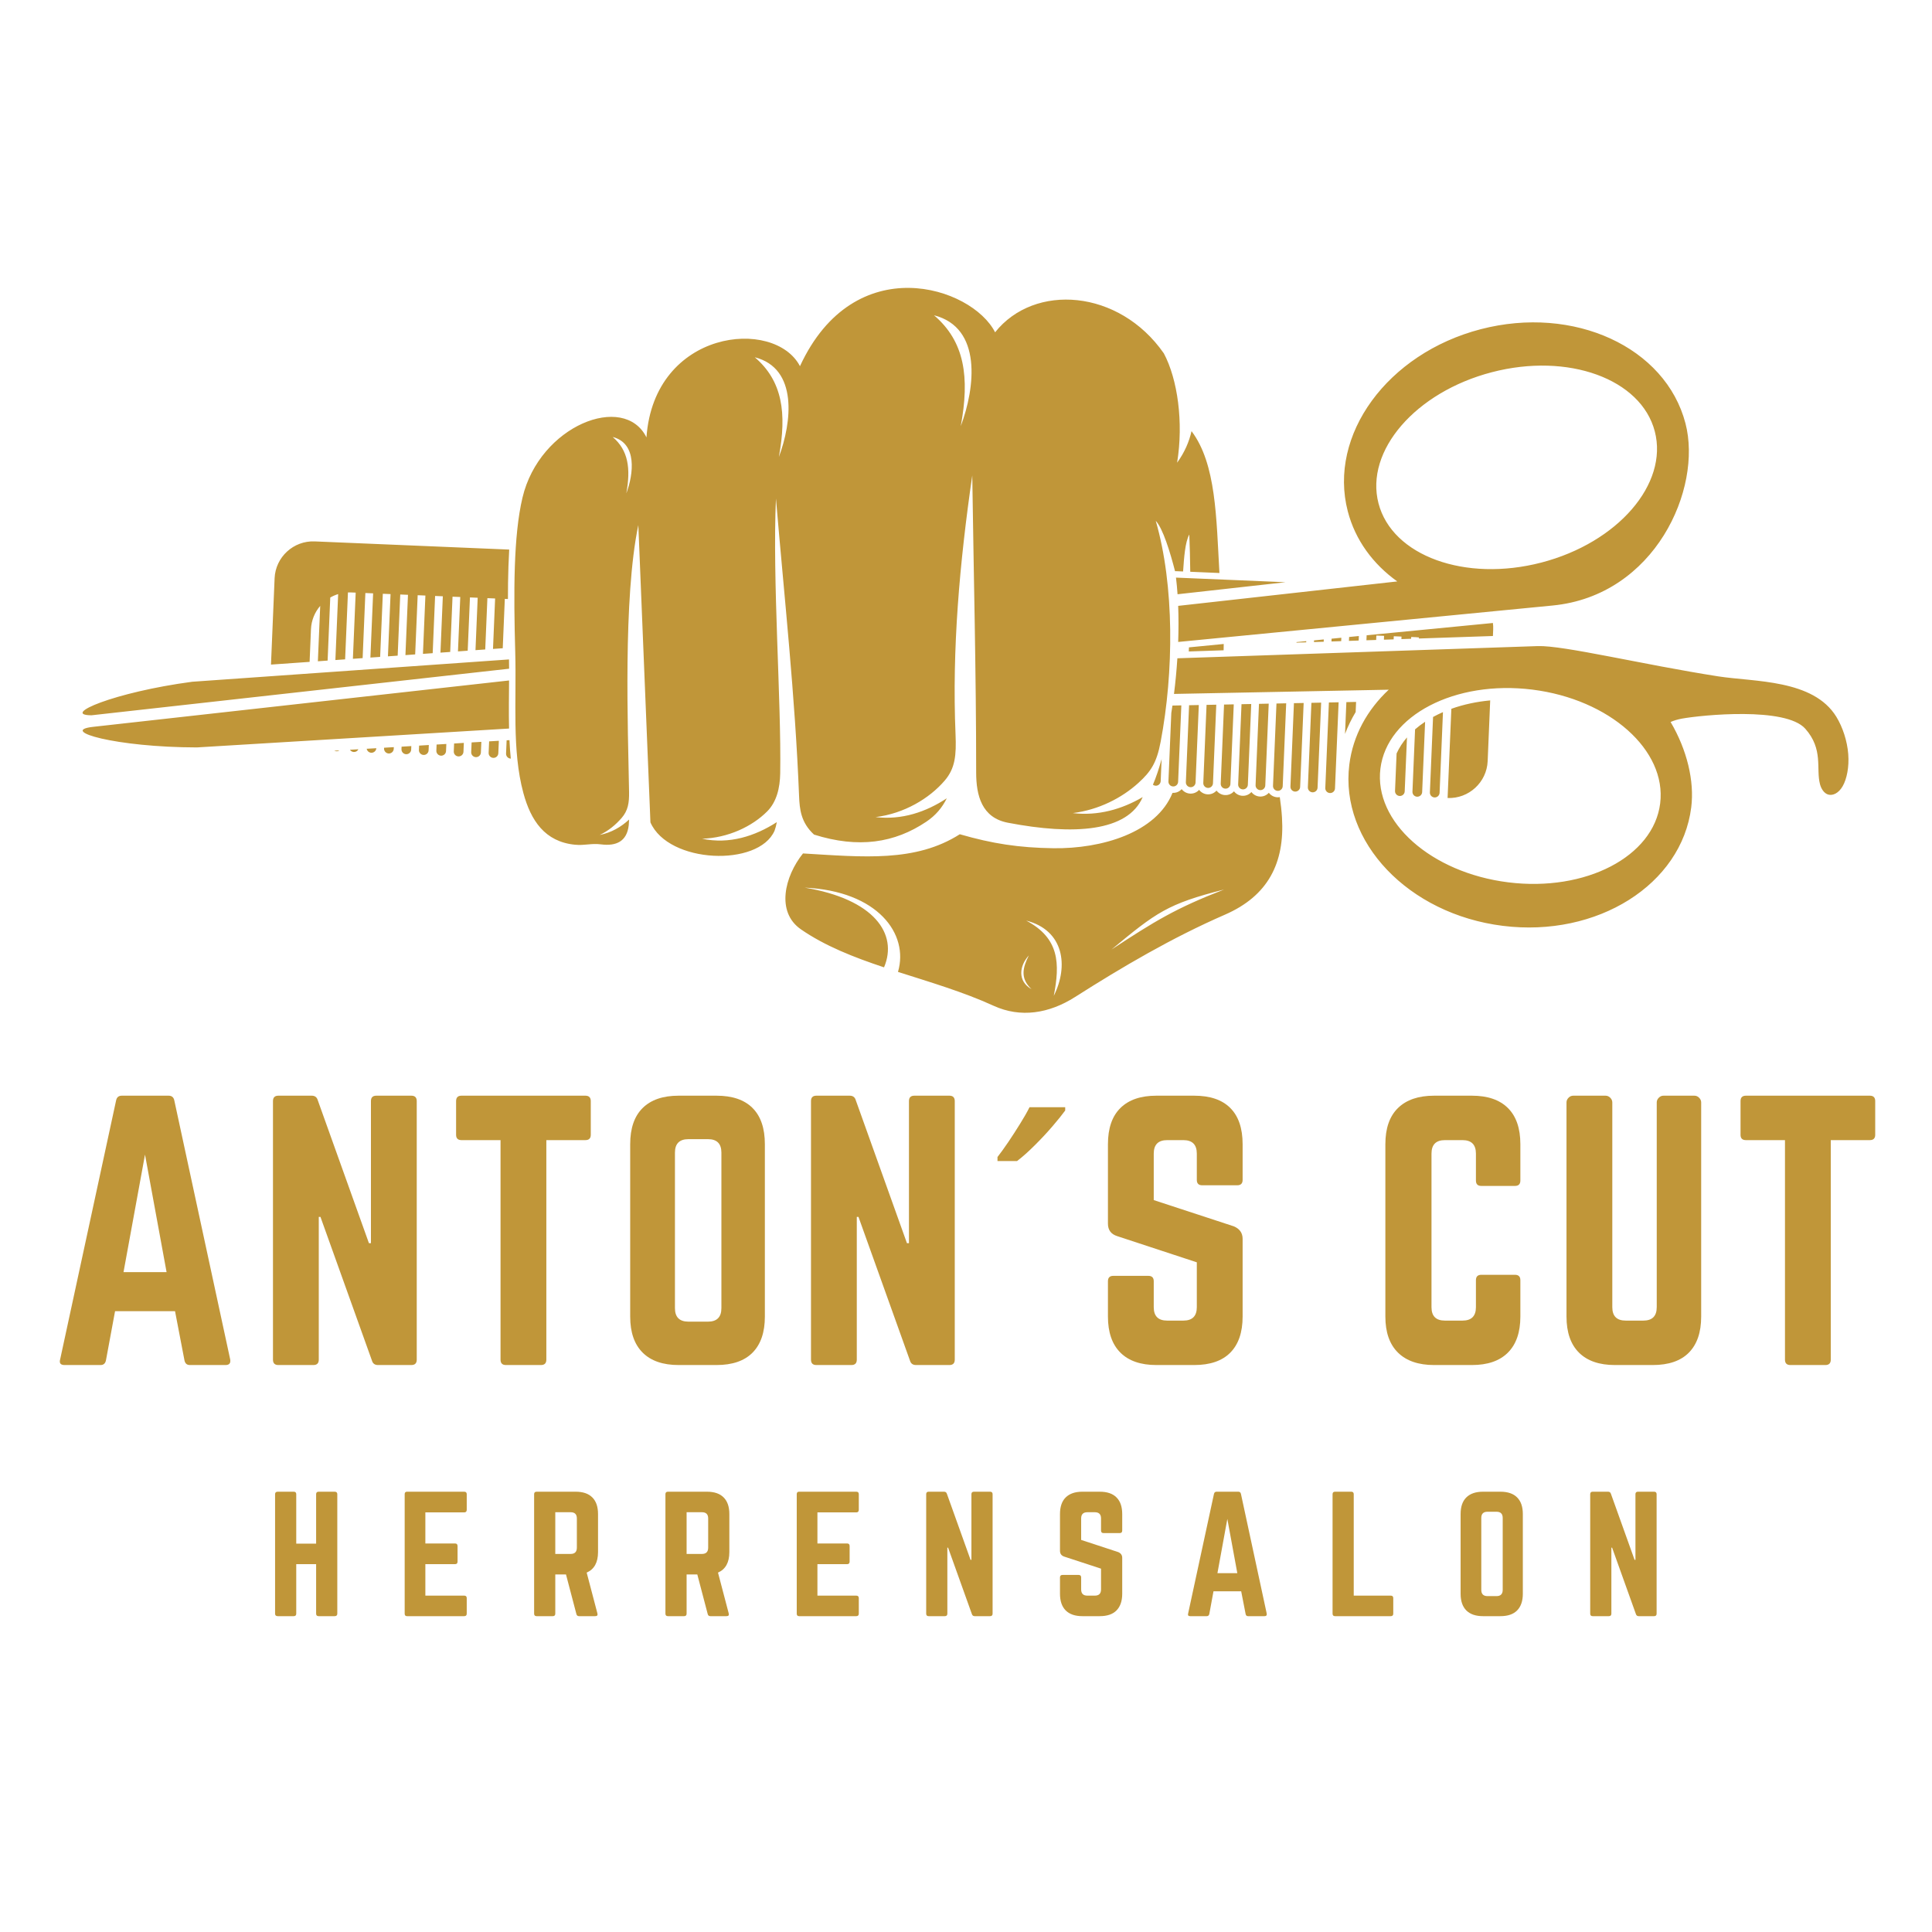 <?xml version="1.0" encoding="UTF-8"?>
<svg xmlns="http://www.w3.org/2000/svg" xmlns:xlink="http://www.w3.org/1999/xlink" width="500" zoomAndPan="magnify" viewBox="0 0 375 375" height="500" preserveAspectRatio="xMidYMid meet" version="1.2">
  <defs>
    <clipPath id="8c473cab07">
      <path d="M 16.023 55.879 L 358.773 55.879 L 358.773 196.582 L 16.023 196.582 Z M 16.023 55.879 "></path>
    </clipPath>
  </defs>
  <g id="0a87fb0a83">
    <g clip-rule="nonzero" clip-path="url(#8c473cab07)">
      <path style=" stroke:none;fill-rule:evenodd;fill:#c09639;fill-opacity:1;" d="M 151.176 88.703 C 153.691 82.012 154.949 71.496 146.5 69.344 C 151.863 73.922 152.754 80.148 151.176 88.703 Z M 121.566 95.766 C 122.988 91.98 123.699 86.035 118.922 84.816 C 121.953 87.406 122.453 90.926 121.566 95.766 Z M 186.484 82.715 C 189.285 75.277 190.684 63.586 181.289 61.195 C 187.254 66.281 188.242 73.207 186.484 82.715 Z M 215.734 184.312 C 224.113 178.812 228.199 176.293 237.59 172.656 C 226.578 175.449 224.438 177.102 215.734 184.312 Z M 199.18 178.684 C 206.562 180.57 207.426 187.547 204.539 193.289 C 205.75 187.039 205.656 182.109 199.18 178.684 Z M 200.227 192.012 C 197.43 190.406 197.871 187.461 199.699 185.441 C 198.496 187.859 197.977 189.883 200.227 192.012 Z M 240.203 135.703 C 240.211 135.699 240.215 135.695 240.215 135.695 L 240.195 135.695 C 240.199 135.695 240.203 135.699 240.203 135.703 Z M 236.812 135.77 C 236.816 135.77 236.82 135.766 236.824 135.762 L 236.801 135.762 C 236.805 135.766 236.812 135.77 236.812 135.77 Z M 233.422 135.836 C 233.426 135.836 233.43 135.832 233.43 135.828 L 233.41 135.828 C 233.414 135.832 233.418 135.836 233.422 135.836 Z M 227.586 153.895 C 224.48 161.609 213.871 164.77 204.449 164.641 C 197.738 164.543 192.645 163.758 186.297 161.926 C 177.695 167.402 167.598 166.348 155.859 165.652 C 152.277 170.129 150.609 177.016 155.441 180.371 C 160.109 183.605 165.707 185.801 171.59 187.762 C 174.352 181.238 169.648 174.52 156.184 172.289 C 170.387 172.938 176.469 181.297 174.297 188.645 C 180.527 190.641 186.961 192.523 192.855 195.219 C 198.086 197.613 203.621 196.73 208.66 193.523 C 217.922 187.633 227.488 182.012 237.789 177.523 C 246.09 173.902 249.387 167.551 248.832 158.672 C 248.75 157.348 248.605 156.031 248.406 154.719 C 248.254 154.746 248.094 154.758 247.938 154.75 C 247.258 154.723 246.664 154.383 246.281 153.879 C 245.859 154.352 245.234 154.637 244.555 154.609 C 243.875 154.578 243.281 154.242 242.898 153.734 C 242.477 154.207 241.852 154.492 241.172 154.465 C 240.492 154.438 239.895 154.098 239.516 153.594 C 239.094 154.066 238.469 154.355 237.789 154.324 C 237.109 154.297 236.512 153.957 236.129 153.453 C 235.707 153.922 235.086 154.211 234.406 154.184 C 233.727 154.152 233.129 153.816 232.746 153.309 C 232.324 153.781 231.703 154.066 231.023 154.039 C 230.344 154.012 229.746 153.672 229.363 153.168 C 229.109 153.449 228.785 153.668 228.406 153.793 C 228.16 153.871 227.898 153.91 227.637 153.898 Z M 236.691 111.219 L 231.027 110.98 C 231 108.555 230.938 106.141 230.844 103.75 C 230.027 105.219 229.824 108.234 229.637 110.922 L 228.312 110.867 C 228.23 110.863 228.152 110.867 228.078 110.875 C 227.125 107.16 225.707 102.543 224.332 101.094 C 227.977 113.703 227.84 130.488 225.281 143.977 C 224.508 148.059 223.398 149.754 220.945 151.98 C 217.727 154.898 213.234 157.199 208.227 157.82 C 213.188 158.402 217.77 157.066 221.797 154.715 C 218.906 161.43 208.449 162.16 195.613 159.688 C 190.57 158.719 189.473 154.43 189.473 149.926 C 189.473 130.395 188.988 111.816 188.715 92.289 C 186.258 109.23 184.773 125.965 185.469 142.531 C 185.641 146.625 185.398 149.137 183.359 151.52 C 180.383 154.984 175.508 157.91 169.949 158.598 C 175.062 159.199 179.746 157.598 183.77 154.949 C 182.879 156.77 181.598 158.281 179.809 159.484 C 173.664 163.625 166.629 164.715 158 161.992 C 155.457 159.648 155.203 157.105 155.098 154.465 C 154.336 135.113 152.246 116.066 150.613 96.762 C 149.906 112.562 151.664 135.883 151.438 150.082 C 151.395 152.93 150.75 155.652 148.895 157.508 C 145.984 160.418 141.332 162.641 136.266 162.793 C 141.539 163.914 146.535 162.305 150.781 159.574 C 150.652 160.238 150.508 160.801 150.336 161.25 C 147.23 168.316 129.766 167.652 126.246 159.621 C 126.199 158.469 126.156 157.316 126.109 156.16 C 125.375 138.078 124.637 119.996 123.898 101.914 C 120.918 116.195 121.895 141.438 122.102 153.734 C 122.137 155.828 121.898 157.34 120.664 158.758 C 119.527 160.07 118.109 161.27 116.395 162.066 C 118.648 161.621 120.539 160.527 122.105 159.074 C 122.09 159.512 122.066 159.879 122.039 160.164 C 121.691 163.301 119.637 164.277 116.648 163.891 C 114.754 163.648 113.516 164.145 111.613 163.961 C 105.727 163.391 103.02 159.219 101.586 153.922 C 99.34 145.625 100.273 136.066 100.008 126.633 C 99.68 114.852 99.664 103.969 101.414 96.59 C 104.734 82.578 121.148 76.152 125.477 84.895 C 126.977 63.91 150.324 61.59 155.273 71.074 C 165.836 48.219 188.641 55.605 193.148 64.5 C 200.77 54.91 217.215 56.113 225.902 68.59 C 228.574 73.602 229.75 81.977 228.477 89.812 C 229.945 87.785 230.816 85.723 231.281 83.664 L 231.289 83.703 C 236.074 90.059 236.078 100.547 236.691 111.219 Z M 65.867 145.656 C 65.707 145.773 65.508 145.832 65.293 145.824 C 65.152 145.816 65.016 145.781 64.895 145.715 Z M 69.566 145.434 C 69.41 145.762 69.066 145.984 68.676 145.965 C 68.363 145.953 68.086 145.781 67.926 145.531 Z M 73.043 145.227 C 73.016 145.734 72.574 146.129 72.062 146.109 L 72.059 146.109 C 71.617 146.09 71.25 145.762 71.176 145.336 Z M 76.438 145.02 L 74.551 145.133 L 74.543 145.277 C 74.523 145.789 74.926 146.23 75.445 146.254 C 75.961 146.273 76.402 145.871 76.426 145.355 Z M 79.836 144.812 L 77.945 144.93 L 77.926 145.418 C 77.906 145.934 78.312 146.371 78.828 146.395 C 79.344 146.414 79.789 146.012 79.809 145.5 Z M 83.234 144.605 L 81.348 144.723 L 81.312 145.559 C 81.289 146.078 81.695 146.512 82.211 146.535 C 82.73 146.559 83.172 146.152 83.191 145.641 Z M 86.633 144.402 L 84.742 144.516 L 84.695 145.703 C 84.672 146.215 85.078 146.656 85.594 146.68 C 86.113 146.699 86.555 146.297 86.574 145.781 Z M 90.031 144.195 L 88.141 144.312 L 88.078 145.848 C 88.055 146.359 88.461 146.801 88.977 146.82 C 89.496 146.84 89.938 146.438 89.957 145.926 Z M 93.43 143.992 L 91.539 144.102 L 91.461 145.988 C 91.438 146.504 91.844 146.941 92.359 146.961 C 92.879 146.984 93.32 146.582 93.34 146.066 Z M 96.828 143.785 L 94.938 143.898 L 94.844 146.129 C 94.824 146.645 95.227 147.082 95.742 147.105 C 96.262 147.125 96.703 146.727 96.723 146.207 Z M 99.145 147.246 C 99.027 146.059 98.941 144.863 98.887 143.66 L 98.336 143.695 L 98.227 146.273 C 98.207 146.785 98.609 147.227 99.129 147.246 Z M 228.258 112.113 L 249.527 113.008 L 228.562 115.344 C 228.484 114.238 228.387 113.16 228.258 112.113 Z M 98.59 116.27 L 97.984 116.242 L 97.582 125.824 L 95.691 125.957 L 96.102 116.164 L 94.602 116.102 L 94.184 126.062 L 92.293 126.195 L 92.719 116.023 L 91.219 115.961 L 90.781 126.301 L 88.891 126.438 L 89.336 115.879 L 87.836 115.816 L 87.383 126.543 L 85.492 126.676 L 85.953 115.738 L 84.453 115.676 L 83.984 126.781 L 82.094 126.914 L 82.57 115.594 L 81.07 115.531 L 80.586 127.02 L 78.695 127.156 L 79.188 115.453 L 77.688 115.391 L 77.188 127.262 L 75.297 127.395 L 75.805 115.312 L 74.305 115.25 L 73.785 127.504 L 71.895 127.633 L 72.422 115.168 L 70.918 115.105 L 70.387 127.742 L 68.496 127.875 L 69.039 115.027 L 68.129 114.992 C 67.93 114.98 67.73 114.98 67.535 114.988 L 66.988 127.98 L 65.098 128.113 L 65.637 115.312 C 65.098 115.477 64.582 115.703 64.102 115.98 L 63.59 128.219 L 61.699 128.355 L 62.152 117.602 C 61.098 118.828 60.434 120.402 60.359 122.137 L 60.094 128.469 L 52.598 128.996 L 53.301 112.23 C 53.477 108.129 56.973 104.914 61.078 105.086 L 98.836 106.672 C 98.773 107.766 98.727 108.852 98.688 109.918 C 98.617 112.031 98.59 114.148 98.59 116.27 Z M 225.469 147.336 L 225.289 151.613 C 225.266 152.129 224.828 152.531 224.309 152.512 C 224.109 152.5 223.93 152.43 223.781 152.32 C 224.375 150.934 224.941 149.246 225.469 147.336 Z M 229.297 136.914 L 227.57 136.949 C 227.496 137.438 227.422 137.918 227.348 138.395 L 226.793 151.676 C 226.77 152.191 227.172 152.629 227.691 152.648 C 228.211 152.672 228.648 152.27 228.672 151.754 Z M 232.688 136.848 L 230.801 136.883 L 230.176 151.816 C 230.152 152.332 230.555 152.77 231.074 152.793 C 231.594 152.816 232.031 152.414 232.055 151.898 Z M 236.078 136.781 L 234.191 136.816 L 233.559 151.961 C 233.535 152.477 233.941 152.914 234.457 152.938 C 234.977 152.957 235.418 152.555 235.438 152.039 Z M 239.473 136.715 L 237.586 136.754 L 236.941 152.102 C 236.918 152.617 237.324 153.059 237.84 153.074 C 238.359 153.102 238.797 152.695 238.82 152.184 Z M 242.863 136.648 L 240.977 136.684 L 240.324 152.246 C 240.301 152.762 240.707 153.199 241.223 153.219 C 241.742 153.242 242.184 152.84 242.207 152.324 Z M 246.258 136.578 L 244.367 136.617 L 243.707 152.391 C 243.684 152.902 244.09 153.34 244.605 153.363 C 245.125 153.383 245.566 152.984 245.59 152.465 Z M 249.648 136.512 L 247.762 136.551 L 247.09 152.527 C 247.066 153.043 247.473 153.484 247.988 153.504 C 248.508 153.527 248.949 153.121 248.973 152.609 Z M 250.141 124.777 L 250.141 124.789 L 249.984 124.793 Z M 253.039 136.449 L 251.152 136.484 L 250.473 152.672 C 250.453 153.188 250.855 153.625 251.371 153.648 C 251.891 153.668 252.332 153.266 252.355 152.75 Z M 253.543 124.445 L 253.535 124.672 L 251.648 124.738 L 251.652 124.629 Z M 256.434 136.379 L 254.543 136.418 L 253.855 152.816 C 253.836 153.328 254.238 153.77 254.758 153.789 C 255.273 153.809 255.715 153.41 255.738 152.895 Z M 256.945 124.117 L 256.93 124.559 L 255.043 124.621 L 255.055 124.301 Z M 259.824 136.312 L 257.938 136.348 L 257.238 152.957 C 257.219 153.473 257.621 153.91 258.141 153.93 C 258.66 153.953 259.102 153.547 259.121 153.035 Z M 260.352 123.785 L 260.324 124.445 L 258.438 124.508 L 258.457 123.969 Z M 263.215 136.242 L 261.328 136.281 L 261.07 142.457 C 261.625 140.98 262.32 139.559 263.133 138.207 Z M 263.754 123.453 L 263.719 124.328 L 261.828 124.395 L 261.863 123.637 Z M 273.094 143.133 C 272.281 144.07 271.594 145.105 271.078 146.246 L 270.773 153.523 C 270.754 154.039 271.156 154.477 271.672 154.5 C 272.191 154.52 272.633 154.121 272.652 153.605 Z M 276.613 140.094 C 275.93 140.543 275.277 141.035 274.664 141.566 L 274.156 153.668 C 274.137 154.184 274.539 154.621 275.055 154.641 C 275.574 154.664 276.016 154.262 276.039 153.746 Z M 280.078 138.223 L 280.031 138.242 C 279.402 138.52 278.77 138.828 278.156 139.164 L 277.539 153.809 C 277.52 154.324 277.922 154.762 278.441 154.785 C 278.957 154.805 279.398 154.402 279.422 153.891 Z M 289.246 135.949 C 286.668 136.188 284.117 136.715 281.707 137.578 L 280.977 154.891 C 285.082 155.062 288.578 151.848 288.754 147.746 Z M 228.684 117.598 C 228.77 119.875 228.766 122.23 228.684 124.602 L 301.359 117.531 C 321.258 115.598 330.453 94.855 327.152 82.188 C 323.297 67.375 305.5 59.191 287.398 63.902 C 269.297 68.617 257.75 84.441 261.605 99.25 C 263.062 104.844 266.508 109.492 271.207 112.855 Z M 98.809 141.41 L 38.219 145.074 C 22.414 145.047 11.285 141.836 18.082 141.078 L 98.812 132.078 C 98.793 135.141 98.734 138.281 98.809 141.41 Z M 299.191 109.188 C 284.379 113.043 270.219 107.898 267.566 97.699 C 264.91 87.496 274.762 76.098 289.57 72.246 C 304.379 68.387 318.539 73.535 321.195 83.734 C 323.852 93.941 314 105.332 299.191 109.188 Z M 297.418 133.852 C 282.422 131.988 269.223 138.848 267.938 149.176 C 266.648 159.508 277.762 169.395 292.758 171.262 C 307.754 173.129 320.953 166.27 322.238 155.941 C 323.523 145.609 312.41 135.723 297.418 133.852 Z M 324.262 140.137 C 327.461 145.562 328.902 151.617 328.27 156.691 C 326.402 171.688 310.035 181.992 291.703 179.707 C 273.379 177.426 260.035 163.418 261.902 148.422 C 262.605 142.758 265.383 137.77 269.551 133.871 L 227.871 134.691 C 228.156 132.434 228.375 130.105 228.527 127.773 L 298.469 125.406 C 303.449 125.238 318.758 128.977 333.477 131.277 C 340.508 132.375 351.949 131.812 356.438 139.137 C 357.676 141.16 358.547 143.844 358.742 146.355 C 358.938 148.863 358.465 151.203 357.66 152.602 C 356.859 154 355.73 154.457 354.887 154.234 C 354.047 154.008 353.492 153.098 353.262 152.223 C 352.449 149.164 353.965 145.465 350.402 141.441 C 346.594 137.148 330.324 138.785 326.457 139.484 C 325.617 139.637 324.891 139.863 324.262 140.137 Z M 98.797 127.996 L 37.305 132.328 C 22.125 134.352 11.75 138.797 17.75 138.836 L 17.832 138.828 L 98.816 129.797 C 98.812 129.578 98.812 129.359 98.809 129.141 C 98.809 128.758 98.801 128.375 98.797 127.996 Z M 289.828 122.172 L 289.773 123.449 L 275.406 123.934 L 275.414 123.727 C 275.219 123.703 275.02 123.684 274.82 123.676 L 273.914 123.637 L 273.898 123.984 L 272.012 124.047 L 272.031 123.559 L 270.531 123.496 L 270.504 124.102 L 268.617 124.164 L 268.648 123.418 L 267.148 123.355 L 267.113 124.215 L 265.223 124.277 L 265.266 123.305 L 289.773 120.922 C 289.828 121.332 289.844 121.746 289.828 122.172 Z M 237.504 126.219 C 237.512 125.793 237.52 125.387 237.523 124.996 L 230.777 125.652 L 230.742 126.449 L 237.504 126.219 "></path>
    </g>
    <g style="fill:#c09639;fill-opacity:1;">
      <g transform="translate(9.005, 264.953)">
        <path style="stroke:none" d="M 34.766 0 L 27.844 0 C 27.27 0 26.922 -0.305 26.797 -0.922 L 24.969 -10.453 L 13.328 -10.453 L 11.562 -0.922 C 11.438 -0.305 11.086 0 10.516 0 L 3.531 0 C 2.75 0 2.461 -0.367 2.672 -1.109 L 13.531 -51.359 C 13.656 -51.973 14.023 -52.281 14.641 -52.281 L 23.719 -52.281 C 24.332 -52.281 24.703 -51.973 24.828 -51.359 L 35.672 -1.109 C 35.805 -0.367 35.504 0 34.766 0 Z M 23.328 -18.031 L 19.141 -40.844 L 14.969 -18.031 Z M 23.328 -18.031 "></path>
      </g>
    </g>
    <g style="fill:#c09639;fill-opacity:1;">
      <g transform="translate(49.718, 264.953)">
        <path style="stroke:none" d="M 23.328 -52.281 L 30.125 -52.281 C 30.82 -52.281 31.172 -51.93 31.172 -51.234 L 31.172 -1.047 C 31.172 -0.348 30.82 0 30.125 0 L 23.656 0 C 23.039 0 22.648 -0.281 22.484 -0.844 L 12.484 -28.75 L 12.156 -28.75 L 12.156 -1.047 C 12.156 -0.348 11.805 0 11.109 0 L 4.312 0 C 3.613 0 3.266 -0.348 3.266 -1.047 L 3.266 -51.234 C 3.266 -51.93 3.613 -52.281 4.312 -52.281 L 10.781 -52.281 C 11.395 -52.281 11.785 -51.992 11.953 -51.422 L 21.891 -23.656 L 22.281 -23.656 L 22.281 -51.234 C 22.281 -51.93 22.629 -52.281 23.328 -52.281 Z M 23.328 -52.281 "></path>
      </g>
    </g>
    <g style="fill:#c09639;fill-opacity:1;">
      <g transform="translate(86.575, 264.953)">
        <path style="stroke:none" d="M 3 -52.281 L 27.047 -52.281 C 27.742 -52.281 28.094 -51.93 28.094 -51.234 L 28.094 -44.688 C 28.094 -44 27.742 -43.656 27.047 -43.656 L 19.469 -43.656 L 19.469 -1.047 C 19.469 -0.348 19.117 0 18.422 0 L 11.625 0 C 10.926 0 10.578 -0.348 10.578 -1.047 L 10.578 -43.656 L 3 -43.656 C 2.301 -43.656 1.953 -44 1.953 -44.688 L 1.953 -51.234 C 1.953 -51.93 2.301 -52.281 3 -52.281 Z M 3 -52.281 "></path>
      </g>
    </g>
    <g style="fill:#c09639;fill-opacity:1;">
      <g transform="translate(119.054, 264.953)">
        <path style="stroke:none" d="M 3.266 -9.406 L 3.266 -42.859 C 3.266 -45.953 4.07 -48.297 5.688 -49.891 C 7.301 -51.484 9.629 -52.281 12.672 -52.281 L 20 -52.281 C 23.094 -52.281 25.43 -51.484 27.016 -49.891 C 28.609 -48.297 29.406 -45.953 29.406 -42.859 L 29.406 -9.406 C 29.406 -6.352 28.609 -4.02 27.016 -2.406 C 25.43 -0.801 23.094 0 20 0 L 12.672 0 C 9.629 0 7.301 -0.801 5.688 -2.406 C 4.07 -4.02 3.266 -6.352 3.266 -9.406 Z M 14.578 -8.422 L 18.359 -8.422 C 20.098 -8.422 20.969 -9.297 20.969 -11.047 L 20.969 -41.234 C 20.969 -42.973 20.098 -43.844 18.359 -43.844 L 14.578 -43.844 C 12.828 -43.844 11.953 -42.973 11.953 -41.234 L 11.953 -11.047 C 11.953 -9.297 12.828 -8.422 14.578 -8.422 Z M 14.578 -8.422 "></path>
      </g>
    </g>
    <g style="fill:#c09639;fill-opacity:1;">
      <g transform="translate(154.147, 264.953)">
        <path style="stroke:none" d="M 23.328 -52.281 L 30.125 -52.281 C 30.82 -52.281 31.172 -51.93 31.172 -51.234 L 31.172 -1.047 C 31.172 -0.348 30.82 0 30.125 0 L 23.656 0 C 23.039 0 22.648 -0.281 22.484 -0.844 L 12.484 -28.75 L 12.156 -28.75 L 12.156 -1.047 C 12.156 -0.348 11.805 0 11.109 0 L 4.312 0 C 3.613 0 3.266 -0.348 3.266 -1.047 L 3.266 -51.234 C 3.266 -51.93 3.613 -52.281 4.312 -52.281 L 10.781 -52.281 C 11.395 -52.281 11.785 -51.992 11.953 -51.422 L 21.891 -23.656 L 22.281 -23.656 L 22.281 -51.234 C 22.281 -51.93 22.629 -52.281 23.328 -52.281 Z M 23.328 -52.281 "></path>
      </g>
    </g>
    <g style="fill:#c09639;fill-opacity:1;">
      <g transform="translate(191.004, 264.953)">
        <path style="stroke:none" d="M 15.75 -50.047 L 15.75 -49.406 C 15.176 -48.613 14.359 -47.598 13.297 -46.359 C 12.234 -45.117 11.078 -43.879 9.828 -42.641 C 8.586 -41.398 7.445 -40.383 6.406 -39.594 L 2.609 -39.594 L 2.609 -40.375 C 3.223 -41.164 3.922 -42.133 4.703 -43.281 C 5.484 -44.438 6.242 -45.613 6.984 -46.812 C 7.734 -48.008 8.348 -49.086 8.828 -50.047 Z M 15.75 -50.047 "></path>
      </g>
    </g>
    <g style="fill:#c09639;fill-opacity:1;">
      <g transform="translate(211.785, 264.953)">
        <path style="stroke:none" d="M 12.672 -52.281 L 20 -52.281 C 23.094 -52.281 25.43 -51.484 27.016 -49.891 C 28.609 -48.297 29.406 -45.953 29.406 -42.859 L 29.406 -35.938 C 29.406 -35.238 29.055 -34.891 28.359 -34.891 L 21.562 -34.891 C 20.863 -34.891 20.516 -35.238 20.516 -35.938 L 20.516 -41.031 C 20.516 -42.781 19.645 -43.656 17.906 -43.656 L 14.766 -43.656 C 13.023 -43.656 12.156 -42.781 12.156 -41.031 L 12.156 -32.016 L 27.703 -26.922 C 28.836 -26.441 29.406 -25.633 29.406 -24.5 L 29.406 -9.406 C 29.406 -6.352 28.609 -4.02 27.016 -2.406 C 25.43 -0.801 23.094 0 20 0 L 12.672 0 C 9.629 0 7.301 -0.801 5.688 -2.406 C 4.07 -4.02 3.266 -6.352 3.266 -9.406 L 3.266 -16.266 C 3.266 -16.961 3.613 -17.312 4.312 -17.312 L 11.109 -17.312 C 11.805 -17.312 12.156 -16.961 12.156 -16.266 L 12.156 -11.234 C 12.156 -9.492 13.023 -8.625 14.766 -8.625 L 17.906 -8.625 C 19.645 -8.625 20.516 -9.492 20.516 -11.234 L 20.516 -19.938 L 5.031 -25.031 C 3.852 -25.414 3.266 -26.219 3.266 -27.438 L 3.266 -42.859 C 3.266 -45.953 4.07 -48.297 5.688 -49.891 C 7.301 -51.484 9.629 -52.281 12.672 -52.281 Z M 12.672 -52.281 "></path>
      </g>
    </g>
    <g style="fill:#c09639;fill-opacity:1;">
      <g transform="translate(246.878, 264.953)">
        <path style="stroke:none" d=""></path>
      </g>
    </g>
    <g style="fill:#c09639;fill-opacity:1;">
      <g transform="translate(265.633, 264.953)">
        <path style="stroke:none" d="M 29.469 -42.859 L 29.469 -35.812 C 29.469 -35.113 29.117 -34.766 28.422 -34.766 L 21.891 -34.766 C 21.191 -34.766 20.844 -35.113 20.844 -35.812 L 20.844 -41.031 C 20.844 -42.781 19.973 -43.656 18.234 -43.656 L 14.828 -43.656 C 13.086 -43.656 12.219 -42.781 12.219 -41.031 L 12.219 -11.234 C 12.219 -9.492 13.086 -8.625 14.828 -8.625 L 18.234 -8.625 C 19.973 -8.625 20.844 -9.492 20.844 -11.234 L 20.844 -16.469 C 20.844 -17.164 21.191 -17.516 21.891 -17.516 L 28.422 -17.516 C 29.117 -17.516 29.469 -17.164 29.469 -16.469 L 29.469 -9.406 C 29.469 -6.352 28.66 -4.02 27.047 -2.406 C 25.441 -0.801 23.113 0 20.062 0 L 12.734 0 C 9.691 0 7.352 -0.801 5.719 -2.406 C 4.082 -4.02 3.266 -6.352 3.266 -9.406 L 3.266 -42.859 C 3.266 -45.953 4.082 -48.297 5.719 -49.891 C 7.352 -51.484 9.691 -52.281 12.734 -52.281 L 20.062 -52.281 C 23.113 -52.281 25.441 -51.484 27.047 -49.891 C 28.66 -48.297 29.469 -45.953 29.469 -42.859 Z M 29.469 -42.859 "></path>
      </g>
    </g>
    <g style="fill:#c09639;fill-opacity:1;">
      <g transform="translate(300.791, 264.953)">
        <path style="stroke:none" d="M 22.094 -52.281 L 28.094 -52.281 C 28.445 -52.281 28.754 -52.145 29.016 -51.875 C 29.273 -51.613 29.406 -51.312 29.406 -50.969 L 29.406 -9.406 C 29.406 -6.352 28.609 -4.02 27.016 -2.406 C 25.43 -0.801 23.094 0 20 0 L 12.672 0 C 9.629 0 7.301 -0.801 5.688 -2.406 C 4.07 -4.02 3.266 -6.352 3.266 -9.406 L 3.266 -50.969 C 3.266 -51.312 3.395 -51.613 3.656 -51.875 C 3.914 -52.145 4.223 -52.281 4.578 -52.281 L 10.844 -52.281 C 11.195 -52.281 11.504 -52.145 11.766 -51.875 C 12.023 -51.613 12.156 -51.312 12.156 -50.969 L 12.156 -11.234 C 12.156 -9.492 13.023 -8.625 14.766 -8.625 L 18.172 -8.625 C 19.91 -8.625 20.781 -9.492 20.781 -11.234 L 20.781 -50.969 C 20.781 -51.312 20.91 -51.613 21.172 -51.875 C 21.43 -52.145 21.738 -52.281 22.094 -52.281 Z M 22.094 -52.281 "></path>
      </g>
    </g>
    <g style="fill:#c09639;fill-opacity:1;">
      <g transform="translate(335.884, 264.953)">
        <path style="stroke:none" d="M 3 -52.281 L 27.047 -52.281 C 27.742 -52.281 28.094 -51.93 28.094 -51.234 L 28.094 -44.688 C 28.094 -44 27.742 -43.656 27.047 -43.656 L 19.469 -43.656 L 19.469 -1.047 C 19.469 -0.348 19.117 0 18.422 0 L 11.625 0 C 10.926 0 10.578 -0.348 10.578 -1.047 L 10.578 -43.656 L 3 -43.656 C 2.301 -43.656 1.953 -44 1.953 -44.688 L 1.953 -51.234 C 1.953 -51.93 2.301 -52.281 3 -52.281 Z M 3 -52.281 "></path>
      </g>
    </g>
    <g style="fill:#c09639;fill-opacity:1;">
      <g transform="translate(51.876, 313.695)">
        <path style="stroke:none" d="M 9.484 -14.078 L 9.484 -23.672 C 9.484 -23.992 9.645 -24.156 9.969 -24.156 L 13.078 -24.156 C 13.422 -24.156 13.594 -23.992 13.594 -23.672 L 13.594 -0.484 C 13.594 -0.16 13.422 0 13.078 0 L 9.969 0 C 9.645 0 9.484 -0.16 9.484 -0.484 L 9.484 -10.094 L 5.625 -10.094 L 5.625 -0.484 C 5.625 -0.16 5.461 0 5.141 0 L 2.031 0 C 1.688 0 1.516 -0.16 1.516 -0.484 L 1.516 -23.672 C 1.516 -23.992 1.688 -24.156 2.031 -24.156 L 5.141 -24.156 C 5.461 -24.156 5.625 -23.992 5.625 -23.672 L 5.625 -14.078 Z M 9.484 -14.078 "></path>
      </g>
    </g>
    <g style="fill:#c09639;fill-opacity:1;">
      <g transform="translate(77.031, 313.695)">
        <path style="stroke:none" d="M 13.562 -23.672 L 13.562 -20.656 C 13.562 -20.312 13.398 -20.141 13.078 -20.141 L 5.531 -20.141 L 5.531 -14.109 L 11.297 -14.109 C 11.617 -14.109 11.781 -13.938 11.781 -13.594 L 11.781 -10.594 C 11.781 -10.258 11.617 -10.094 11.297 -10.094 L 5.531 -10.094 L 5.531 -3.984 L 13.078 -3.984 C 13.398 -3.984 13.562 -3.82 13.562 -3.5 L 13.562 -0.484 C 13.562 -0.16 13.398 0 13.078 0 L 1.969 0 C 1.664 0 1.516 -0.16 1.516 -0.484 L 1.516 -23.672 C 1.516 -23.992 1.664 -24.156 1.969 -24.156 L 13.078 -24.156 C 13.398 -24.156 13.562 -23.992 13.562 -23.672 Z M 13.562 -23.672 "></path>
      </g>
    </g>
    <g style="fill:#c09639;fill-opacity:1;">
      <g transform="translate(102.156, 313.695)">
        <path style="stroke:none" d="M 13.922 -19.812 L 13.922 -12.438 C 13.922 -10.426 13.188 -9.098 11.719 -8.453 L 13.797 -0.547 C 13.898 -0.18 13.758 0 13.375 0 L 10.234 0 C 9.953 0 9.781 -0.141 9.719 -0.422 L 7.703 -8.094 L 5.625 -8.094 L 5.625 -0.484 C 5.625 -0.16 5.461 0 5.141 0 L 2 0 C 1.676 0 1.516 -0.16 1.516 -0.484 L 1.516 -23.672 C 1.516 -23.992 1.676 -24.156 2 -24.156 L 9.578 -24.156 C 11.004 -24.156 12.082 -23.785 12.812 -23.047 C 13.551 -22.316 13.922 -21.238 13.922 -19.812 Z M 5.625 -12.078 L 8.609 -12.078 C 9.41 -12.078 9.812 -12.484 9.812 -13.297 L 9.812 -18.969 C 9.812 -19.77 9.41 -20.172 8.609 -20.172 L 5.625 -20.172 Z M 5.625 -12.078 "></path>
      </g>
    </g>
    <g style="fill:#c09639;fill-opacity:1;">
      <g transform="translate(127.644, 313.695)">
        <path style="stroke:none" d="M 13.922 -19.812 L 13.922 -12.438 C 13.922 -10.426 13.188 -9.098 11.719 -8.453 L 13.797 -0.547 C 13.898 -0.18 13.758 0 13.375 0 L 10.234 0 C 9.953 0 9.781 -0.141 9.719 -0.422 L 7.703 -8.094 L 5.625 -8.094 L 5.625 -0.484 C 5.625 -0.16 5.461 0 5.141 0 L 2 0 C 1.676 0 1.516 -0.16 1.516 -0.484 L 1.516 -23.672 C 1.516 -23.992 1.676 -24.156 2 -24.156 L 9.578 -24.156 C 11.004 -24.156 12.082 -23.785 12.812 -23.047 C 13.551 -22.316 13.922 -21.238 13.922 -19.812 Z M 5.625 -12.078 L 8.609 -12.078 C 9.41 -12.078 9.812 -12.484 9.812 -13.297 L 9.812 -18.969 C 9.812 -19.77 9.41 -20.172 8.609 -20.172 L 5.625 -20.172 Z M 5.625 -12.078 "></path>
      </g>
    </g>
    <g style="fill:#c09639;fill-opacity:1;">
      <g transform="translate(153.131, 313.695)">
        <path style="stroke:none" d="M 13.562 -23.672 L 13.562 -20.656 C 13.562 -20.312 13.398 -20.141 13.078 -20.141 L 5.531 -20.141 L 5.531 -14.109 L 11.297 -14.109 C 11.617 -14.109 11.781 -13.938 11.781 -13.594 L 11.781 -10.594 C 11.781 -10.258 11.617 -10.094 11.297 -10.094 L 5.531 -10.094 L 5.531 -3.984 L 13.078 -3.984 C 13.398 -3.984 13.562 -3.82 13.562 -3.5 L 13.562 -0.484 C 13.562 -0.16 13.398 0 13.078 0 L 1.969 0 C 1.664 0 1.516 -0.16 1.516 -0.484 L 1.516 -23.672 C 1.516 -23.992 1.664 -24.156 1.969 -24.156 L 13.078 -24.156 C 13.398 -24.156 13.562 -23.992 13.562 -23.672 Z M 13.562 -23.672 "></path>
      </g>
    </g>
    <g style="fill:#c09639;fill-opacity:1;">
      <g transform="translate(178.256, 313.695)">
        <path style="stroke:none" d="M 10.781 -24.156 L 13.922 -24.156 C 14.242 -24.156 14.406 -23.992 14.406 -23.672 L 14.406 -0.484 C 14.406 -0.16 14.242 0 13.922 0 L 10.938 0 C 10.656 0 10.473 -0.129 10.391 -0.391 L 5.766 -13.297 L 5.625 -13.297 L 5.625 -0.484 C 5.625 -0.16 5.461 0 5.141 0 L 2 0 C 1.676 0 1.516 -0.16 1.516 -0.484 L 1.516 -23.672 C 1.516 -23.992 1.676 -24.156 2 -24.156 L 4.984 -24.156 C 5.266 -24.156 5.445 -24.023 5.531 -23.766 L 10.125 -10.938 L 10.297 -10.938 L 10.297 -23.672 C 10.297 -23.992 10.457 -24.156 10.781 -24.156 Z M 10.781 -24.156 "></path>
      </g>
    </g>
    <g style="fill:#c09639;fill-opacity:1;">
      <g transform="translate(204.227, 313.695)">
        <path style="stroke:none" d="M 5.859 -24.156 L 9.234 -24.156 C 10.672 -24.156 11.754 -23.785 12.484 -23.047 C 13.223 -22.316 13.594 -21.238 13.594 -19.812 L 13.594 -16.609 C 13.594 -16.285 13.43 -16.125 13.109 -16.125 L 9.969 -16.125 C 9.645 -16.125 9.484 -16.285 9.484 -16.609 L 9.484 -18.969 C 9.484 -19.77 9.082 -20.172 8.281 -20.172 L 6.828 -20.172 C 6.023 -20.172 5.625 -19.77 5.625 -18.969 L 5.625 -14.797 L 12.812 -12.438 C 13.332 -12.219 13.594 -11.848 13.594 -11.328 L 13.594 -4.344 C 13.594 -2.938 13.223 -1.859 12.484 -1.109 C 11.754 -0.367 10.672 0 9.234 0 L 5.859 0 C 4.453 0 3.375 -0.367 2.625 -1.109 C 1.883 -1.859 1.516 -2.938 1.516 -4.344 L 1.516 -7.516 C 1.516 -7.836 1.676 -8 2 -8 L 5.141 -8 C 5.461 -8 5.625 -7.836 5.625 -7.516 L 5.625 -5.188 C 5.625 -4.383 6.023 -3.984 6.828 -3.984 L 8.281 -3.984 C 9.082 -3.984 9.484 -4.383 9.484 -5.188 L 9.484 -9.219 L 2.328 -11.562 C 1.785 -11.75 1.516 -12.125 1.516 -12.688 L 1.516 -19.812 C 1.516 -21.238 1.883 -22.316 2.625 -23.047 C 3.375 -23.785 4.453 -24.156 5.859 -24.156 Z M 5.859 -24.156 "></path>
      </g>
    </g>
    <g style="fill:#c09639;fill-opacity:1;">
      <g transform="translate(229.382, 313.695)">
        <path style="stroke:none" d="M 16.062 0 L 12.859 0 C 12.598 0 12.441 -0.141 12.391 -0.422 L 11.531 -4.828 L 6.156 -4.828 L 5.344 -0.422 C 5.281 -0.141 5.117 0 4.859 0 L 1.625 0 C 1.27 0 1.141 -0.172 1.234 -0.516 L 6.25 -23.734 C 6.312 -24.016 6.484 -24.156 6.766 -24.156 L 10.969 -24.156 C 11.25 -24.156 11.422 -24.016 11.484 -23.734 L 16.484 -0.516 C 16.547 -0.172 16.406 0 16.062 0 Z M 10.781 -8.344 L 8.844 -18.875 L 6.922 -8.344 Z M 10.781 -8.344 "></path>
      </g>
    </g>
    <g style="fill:#c09639;fill-opacity:1;">
      <g transform="translate(257.134, 313.695)">
        <path style="stroke:none" d="M 5.625 -3.984 L 5.625 -23.672 C 5.625 -23.992 5.461 -24.156 5.141 -24.156 L 2 -24.156 C 1.676 -24.156 1.516 -23.992 1.516 -23.672 L 1.516 -0.484 C 1.516 -0.16 1.676 0 2 0 L 12.812 0 C 13.133 0 13.297 -0.16 13.297 -0.484 L 13.297 -3.5 C 13.297 -3.82 13.133 -3.984 12.812 -3.984 Z M 5.625 -3.984 "></path>
      </g>
    </g>
    <g style="fill:#c09639;fill-opacity:1;">
      <g transform="translate(281.987, 313.695)">
        <path style="stroke:none" d="M 1.516 -4.344 L 1.516 -19.812 C 1.516 -21.238 1.883 -22.316 2.625 -23.047 C 3.375 -23.785 4.453 -24.156 5.859 -24.156 L 9.234 -24.156 C 10.672 -24.156 11.754 -23.785 12.484 -23.047 C 13.223 -22.316 13.594 -21.238 13.594 -19.812 L 13.594 -4.344 C 13.594 -2.938 13.223 -1.859 12.484 -1.109 C 11.754 -0.367 10.672 0 9.234 0 L 5.859 0 C 4.453 0 3.375 -0.367 2.625 -1.109 C 1.883 -1.859 1.516 -2.938 1.516 -4.344 Z M 6.734 -3.891 L 8.484 -3.891 C 9.285 -3.891 9.688 -4.297 9.688 -5.109 L 9.688 -19.062 C 9.688 -19.863 9.285 -20.266 8.484 -20.266 L 6.734 -20.266 C 5.93 -20.266 5.531 -19.863 5.531 -19.062 L 5.531 -5.109 C 5.531 -4.297 5.93 -3.891 6.734 -3.891 Z M 6.734 -3.891 "></path>
      </g>
    </g>
    <g style="fill:#c09639;fill-opacity:1;">
      <g transform="translate(307.142, 313.695)">
        <path style="stroke:none" d="M 10.781 -24.156 L 13.922 -24.156 C 14.242 -24.156 14.406 -23.992 14.406 -23.672 L 14.406 -0.484 C 14.406 -0.16 14.242 0 13.922 0 L 10.938 0 C 10.656 0 10.473 -0.129 10.391 -0.391 L 5.766 -13.297 L 5.625 -13.297 L 5.625 -0.484 C 5.625 -0.16 5.461 0 5.141 0 L 2 0 C 1.676 0 1.516 -0.16 1.516 -0.484 L 1.516 -23.672 C 1.516 -23.992 1.676 -24.156 2 -24.156 L 4.984 -24.156 C 5.266 -24.156 5.445 -24.023 5.531 -23.766 L 10.125 -10.938 L 10.297 -10.938 L 10.297 -23.672 C 10.297 -23.992 10.457 -24.156 10.781 -24.156 Z M 10.781 -24.156 "></path>
      </g>
    </g>
  </g>
</svg>
